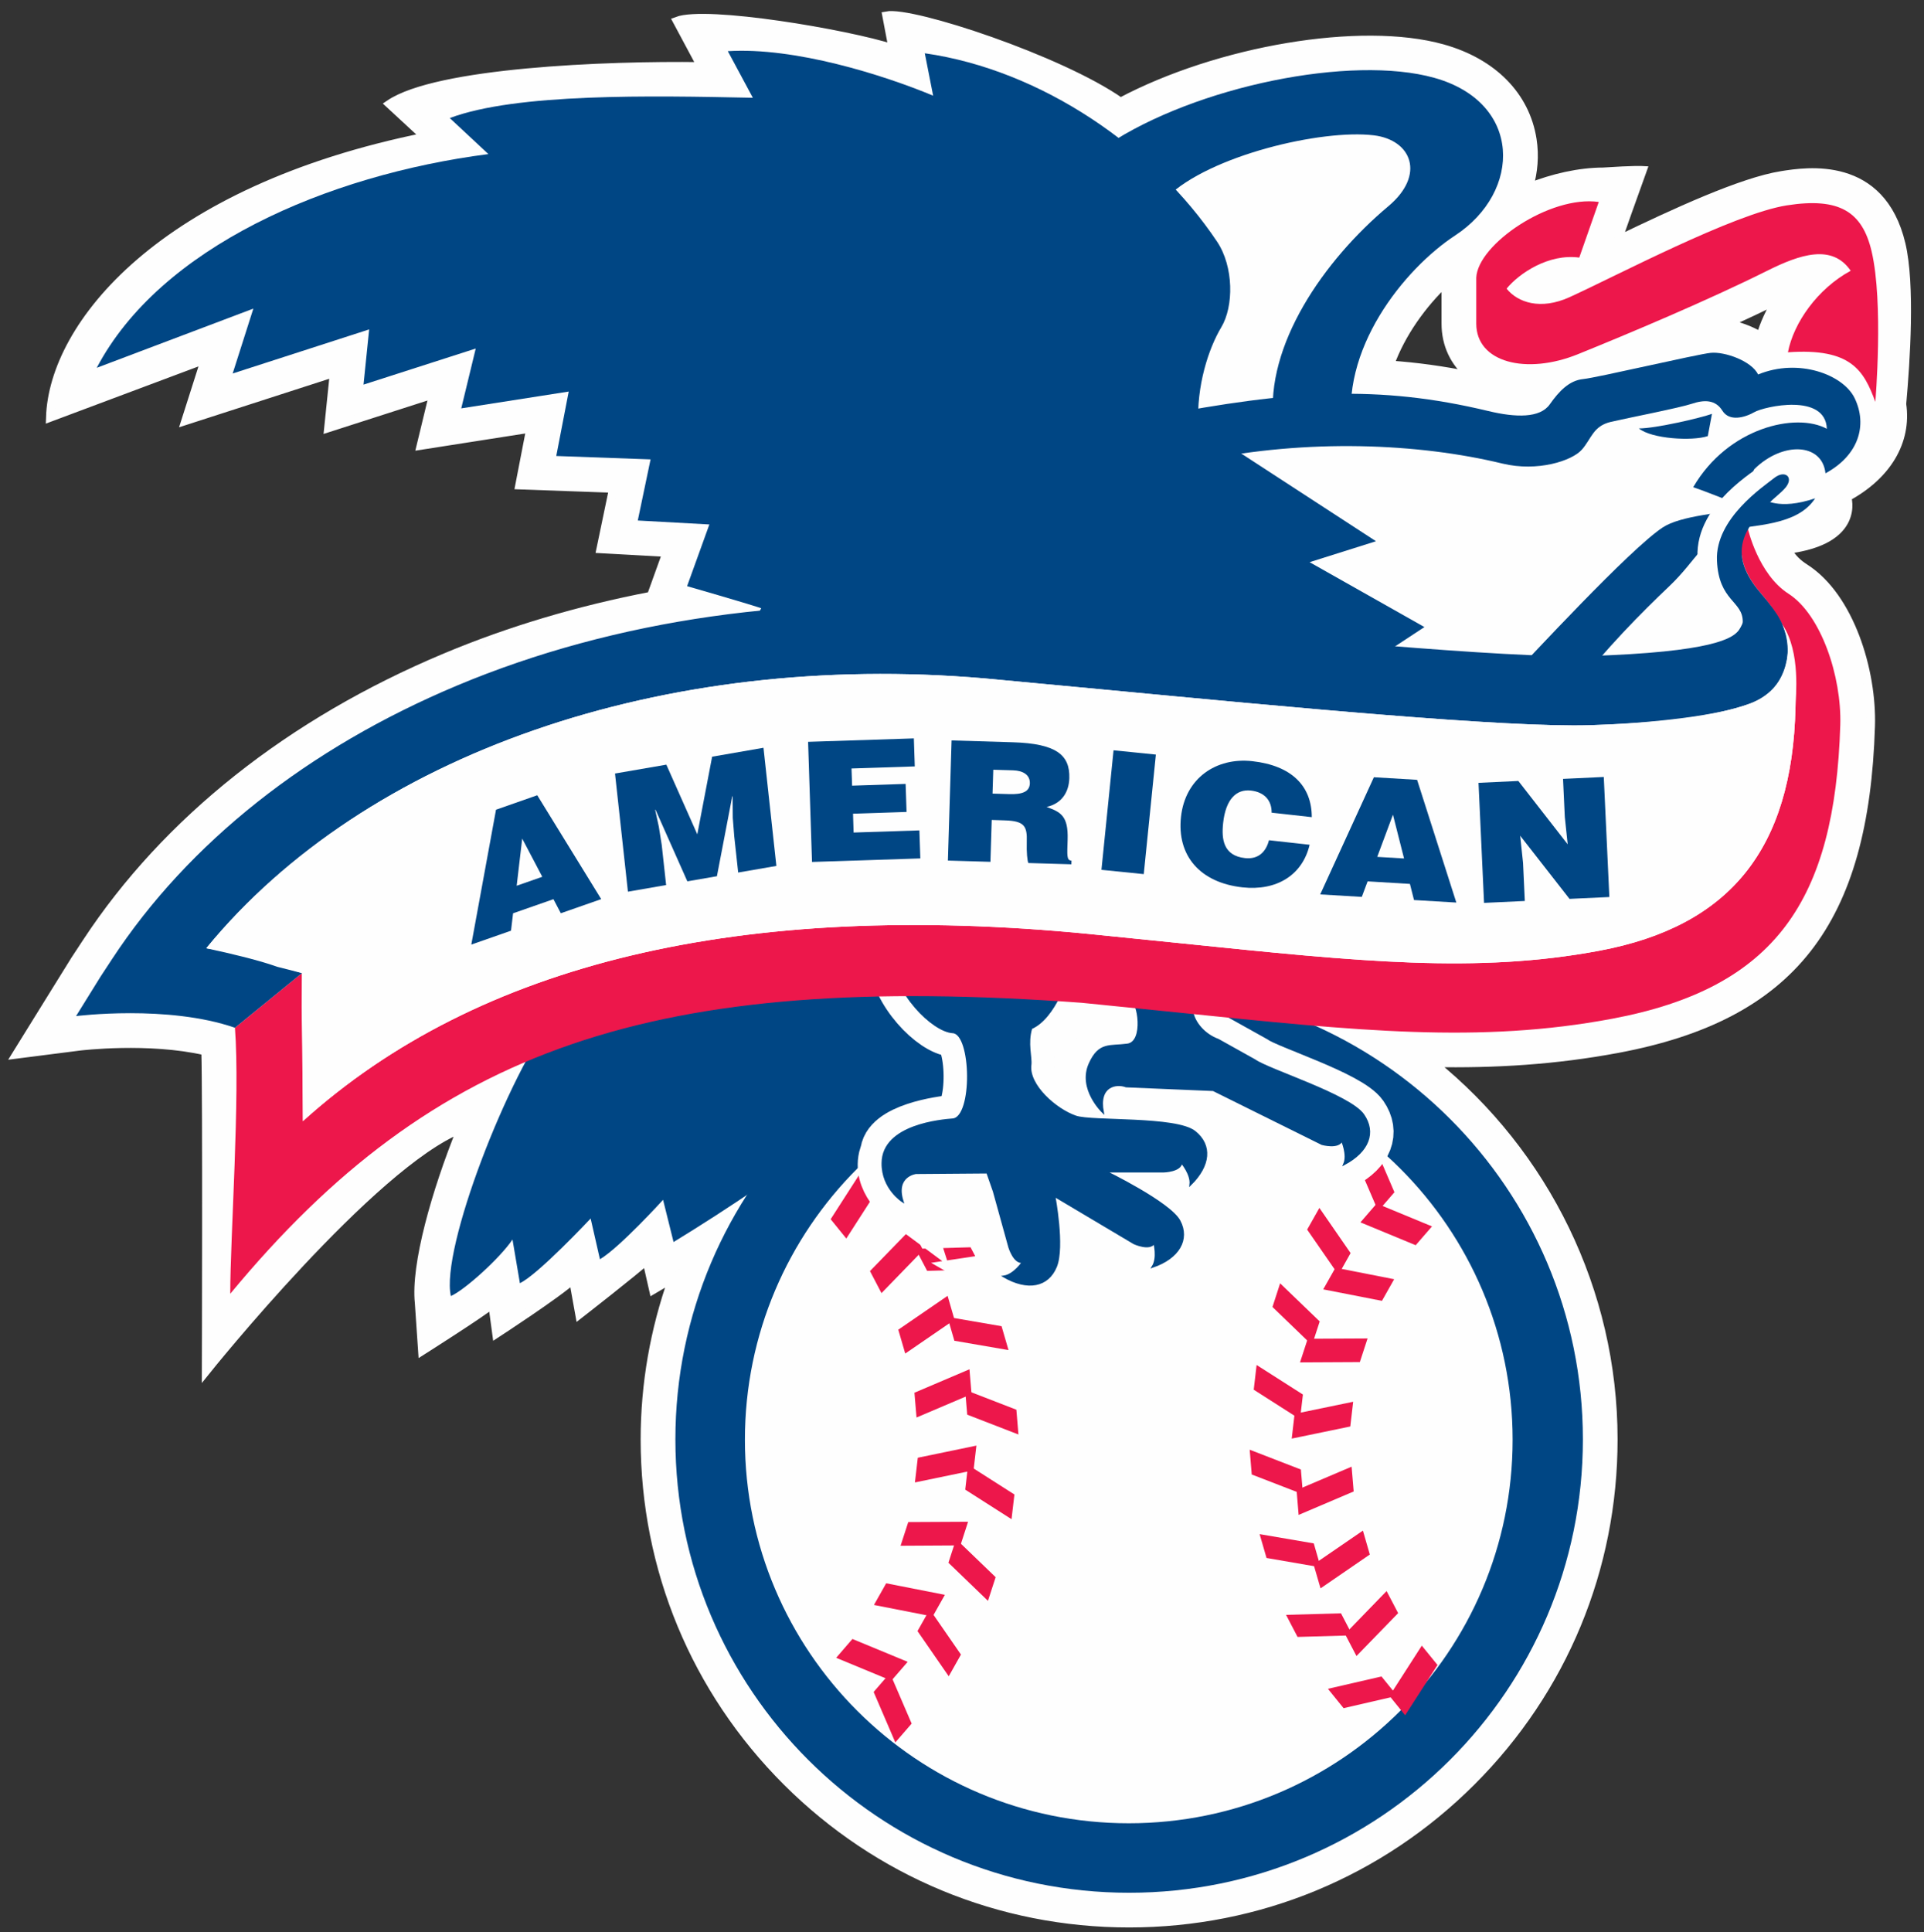 <?xml version="1.0" encoding="UTF-8" standalone="no"?>
<svg width="500px" height="502px" viewBox="0 0 500 502" version="1.1" xmlns="http://www.w3.org/2000/svg" xmlns:xlink="http://www.w3.org/1999/xlink">
    <rect x="0" y="0" width="500" height="502" fill="#333333" stroke="none"/>
    <!-- Generator: Sketch 39.1 (31720) - http://www.bohemiancoding.com/sketch -->
    <title>AL</title>
    <desc>Created with Sketch.</desc>
    <defs></defs>
    <g id="Page-1" stroke="none" stroke-width="1" fill="none" fill-rule="evenodd">
        <g id="AL">
            <g id="Page-1" transform="translate(4, 1)">
                <g id="Group-135" transform="translate(0, 1.691)">
                    <path d="M357.205,92.09 C360.132,83.938 365.675,76.279 371.707,70.592 L371.707,81.395 C371.707,86.867 373.969,91.607 378.093,94.961 C370.961,93.513 364.1,92.569 357.205,92.09 M453.524,84.637 C450.786,83.004 447.685,81.914 444.813,81.395 C449.31,79.343 453.736,77.258 457.854,75.221 C455.94,78.24 454.465,81.425 453.524,84.637 M490.109,60.788 C484.915,38.766 465.474,41.835 459.075,42.845 C448.611,44.491 430.961,52.68 416.407,59.706 L418.973,52.406 L422.868,41.536 C422.868,41.536 420.636,41.401 412.596,41.934 C406.462,41.942 399.499,43.524 393.337,46.002 C394.535,41.97 394.891,37.768 394.239,33.581 C392.463,22.18 383.947,13.545 370.88,9.89 C349.646,3.955 312.59,10.303 287.203,23.781 C271.633,12.824 233.022,0.052 226.377,1.361 L227.995,9.888 C216.251,6.071 179.621,-0.154 171.935,2.755 L178.145,14.36 L178.243,14.536 C153.274,14.184 109.571,15.991 97.222,24.345 L106.448,32.878 C38.028,46.697 9.789,81.809 9.043,105.794 L49.292,90.715 L44.214,106.646 L82.807,94.185 L81.335,108.517 L108.593,99.753 L105.367,113.088 L133.856,108.629 L130.999,123.384 L155.364,124.258 L152.088,139.964 L169.251,140.91 L165.205,152.157 C146.425,155.779 128.51,161.086 111.746,168.112 C71.475,184.985 39.228,210.579 18.509,242.125 L15.515,246.68 L15.457,246.764 L15.405,246.86 L9.016,257.148 L0.251,271.294 L16.771,269.187 C16.964,269.17 34.615,267.03 49.41,270.438 C49.765,281.884 49.542,353.56 49.542,353.56 C49.542,353.56 92.706,299.702 115.868,290.581 C109.18,307.084 103.86,326.062 104.891,335.788 L105.742,348.29 C105.742,348.29 121.139,338.528 123.977,336.15 L125.01,343.843 C125.01,343.843 141.024,333.429 144.953,329.745 L146.59,338.828 C146.59,338.828 161.171,327.478 164.038,324.783 L165.77,332.434 L170.805,329.468 C166.07,342.831 163.576,356.944 163.576,371.307 C163.576,404.89 176.666,436.464 200.437,460.213 C224.214,483.964 255.82,497.041 289.426,497.041 C323.046,497.041 354.658,483.964 378.421,460.213 C402.194,436.464 415.282,404.89 415.282,371.307 C415.282,332.807 397.515,297.019 368.325,273.485 C384.617,273.785 400.177,272.845 416.433,269.805 C461.549,261.343 480.605,237.049 482.173,185.949 C482.611,171.652 476.768,152.414 465.086,144.923 C463.208,143.719 461.673,142.326 460.488,140.103 C479.723,137.71 476.018,126.478 476.018,126.478 C486.351,120.89 491.718,112.071 490.289,102.301 C491.303,91.058 492.582,71.264 490.109,60.788" id="Fill-1" fill="#FEFEFE"></path>
                    <path d="M357.205,92.09 C360.132,83.938 365.675,76.279 371.707,70.592 L371.707,81.395 C371.707,86.867 373.969,91.607 378.093,94.961 C370.961,93.513 364.1,92.569 357.205,92.09 L357.205,92.09 Z M453.524,84.637 C450.786,83.004 447.685,81.914 444.813,81.395 C449.31,79.343 453.736,77.258 457.854,75.221 C455.94,78.24 454.465,81.425 453.524,84.637 L453.524,84.637 Z M490.109,60.788 C484.915,38.766 465.474,41.835 459.075,42.845 C448.611,44.491 430.961,52.68 416.407,59.706 L418.973,52.406 L422.868,41.536 C422.868,41.536 420.636,41.401 412.596,41.934 C406.462,41.942 399.499,43.524 393.337,46.002 C394.535,41.97 394.891,37.768 394.239,33.581 C392.463,22.18 383.947,13.545 370.88,9.89 C349.646,3.955 312.59,10.303 287.203,23.781 C271.633,12.824 233.022,0.052 226.377,1.361 L227.995,9.888 C216.251,6.071 179.621,-0.154 171.935,2.755 L178.145,14.36 L178.243,14.536 C153.274,14.184 109.571,15.991 97.222,24.345 L106.448,32.878 C38.028,46.697 9.789,81.809 9.043,105.794 L49.292,90.715 L44.214,106.646 L82.807,94.185 L81.335,108.517 L108.593,99.753 L105.367,113.088 L133.856,108.629 L130.999,123.384 L155.364,124.258 L152.088,139.964 L169.251,140.91 L165.205,152.157 C146.425,155.779 128.51,161.086 111.746,168.112 C71.475,184.985 39.228,210.579 18.509,242.125 L15.515,246.68 L15.457,246.764 L15.405,246.86 L9.016,257.148 L0.251,271.294 L16.771,269.187 C16.964,269.17 34.615,267.03 49.41,270.438 C49.765,281.884 49.542,353.56 49.542,353.56 C49.542,353.56 92.706,299.702 115.868,290.581 C109.18,307.084 103.86,326.062 104.891,335.788 L105.742,348.29 C105.742,348.29 121.139,338.528 123.977,336.15 L125.01,343.843 C125.01,343.843 141.024,333.429 144.953,329.745 L146.59,338.828 C146.59,338.828 161.171,327.478 164.038,324.783 L165.77,332.434 L170.805,329.468 C166.07,342.831 163.576,356.944 163.576,371.307 C163.576,404.89 176.666,436.464 200.437,460.213 C224.214,483.964 255.82,497.041 289.426,497.041 C323.046,497.041 354.658,483.964 378.421,460.213 C402.194,436.464 415.282,404.89 415.282,371.307 C415.282,332.807 397.515,297.019 368.325,273.485 C384.617,273.785 400.177,272.845 416.433,269.805 C461.549,261.343 480.605,237.049 482.173,185.949 C482.611,171.652 476.768,152.414 465.086,144.923 C463.208,143.719 461.673,142.326 460.488,140.103 C479.723,137.71 476.018,126.478 476.018,126.478 C486.351,120.89 491.718,112.071 490.289,102.301 C491.303,91.058 492.582,71.264 490.109,60.788 L490.109,60.788 Z" id="Stroke-3" stroke="#FEFEFE" stroke-width="2.174"></path>
                    <path d="M448.874,142.966 C449.423,145.3 450.715,148.047 453.319,151.14 C450.76,148.116 449.393,145.431 448.874,142.966 M240.509,256.361 L240.318,256.208 C247.096,256.303 254.088,256.537 261.315,256.906 C253.727,258.757 246.429,261.343 239.507,264.582 C241.132,261.404 241.593,258.599 240.509,256.361" id="Fill-5" fill="#004684"></path>
                    <path d="M289.426,489.111 C224.313,489.111 171.518,436.366 171.518,371.306 C171.518,306.25 224.313,253.504 289.426,253.504 C354.547,253.504 407.352,306.25 407.352,371.306 C407.352,436.366 354.547,489.111 289.426,489.111" id="Fill-7" fill="#004684"></path>
                    <path d="M289.338,471.057 C234.244,471.057 189.585,426.436 189.585,371.398 C189.585,316.363 234.244,271.741 289.338,271.741 C344.425,271.741 389.091,316.363 389.091,371.398 C389.091,426.436 344.425,471.057 289.338,471.057" id="Fill-9" fill="#FEFEFE"></path>
                    <polygon id="Fill-11" fill="#FEFEFE" points="262.743 251.281 259.566 281.942 297.668 275.599 299.784 248.106 294.492 250.224"></polygon>
                    <path d="M171.042,320.035 C197.608,303.822 247.071,269.898 240.51,256.361 L230.331,247.454 L184.675,249.438 L140.393,260.681 C128.005,276.602 110.465,321.878 113.166,334.069 C116.699,332.557 125.976,324.179 129.187,319.383 L131.109,330.719 C135.759,328.578 149.492,313.919 149.492,313.919 L151.908,324.509 C157.037,321.473 168.314,309.063 168.314,309.063 L171.042,320.035 Z" id="Fill-13" fill="#004684"></path>
                    <polygon id="Fill-15" fill="#ED174B" points="234.182 365.626 233.641 359.186 247.942 353.093 248.483 359.54"></polygon>
                    <polygon id="Fill-17" fill="#ED174B" points="260.667 370.041 260.129 363.601 246.813 358.447 247.355 364.887"></polygon>
                    <polygon id="Fill-19" fill="#ED174B" points="233.769 382.498 234.513 376.079 249.742 372.927 248.999 379.345"></polygon>
                    <polygon id="Fill-21" fill="#ED174B" points="258.87 392.048 259.623 385.632 247.58 377.949 246.839 384.366"></polygon>
                    <polygon id="Fill-23" fill="#ED174B" points="230.034 398.95 232.033 392.798 247.578 392.718 245.587 398.862"></polygon>
                    <polygon id="Fill-25" fill="#ED174B" points="252.745 413.265 254.743 407.117 244.467 397.22 242.472 403.362"></polygon>
                    <polygon id="Fill-27" fill="#ED174B" points="223.118 414.333 226.296 408.703 241.552 411.7 238.379 417.325"></polygon>
                    <polygon id="Fill-29" fill="#ED174B" points="242.552 432.862 245.729 427.225 237.616 415.489 234.435 421.12"></polygon>
                    <polygon id="Fill-31" fill="#ED174B" points="213.299 428.063 217.521 423.17 231.887 429.11 227.647 434.003"></polygon>
                    <polygon id="Fill-33" fill="#ED174B" points="228.672 450.052 232.916 445.159 227.27 432.05 223.038 436.94"></polygon>
                    <polygon id="Fill-35" fill="#ED174B" points="231.25 349.01 229.441 342.81 242.259 334.014 244.057 340.222"></polygon>
                    <polygon id="Fill-37" fill="#ED174B" points="258.09 348.11 256.281 341.904 242.218 339.483 244.016 345.685"></polygon>
                    <polygon id="Fill-39" fill="#ED174B" points="225.077 333.308 222.085 327.58 232.916 316.432 235.899 322.157"></polygon>
                    <polygon id="Fill-41" fill="#ED174B" points="251.218 327.116 248.223 321.391 233.948 321.801 236.943 327.522"></polygon>
                    <polygon id="Fill-43" fill="#ED174B" points="215.932 319.124 211.868 314.102 220.267 301.034 224.329 306.06"></polygon>
                    <polygon id="Fill-45" fill="#221F20" points="240.319 307.907 236.262 302.877 222.338 306.096 226.413 311.122"></polygon>
                    <polygon id="Fill-47" fill="#FEFEFE" points="231.206 314.044 232.796 306.381 243.375 305.587 243.64 312.724"></polygon>
                    <polygon id="Fill-49" fill="#ED174B" points="347.247 378.402 347.789 384.842 333.481 390.936 332.946 384.488"></polygon>
                    <polygon id="Fill-51" fill="#ED174B" points="320.762 373.995 321.296 380.433 334.609 385.581 334.067 379.141"></polygon>
                    <polygon id="Fill-53" fill="#ED174B" points="347.653 361.533 346.911 367.957 331.69 371.104 332.434 364.679"></polygon>
                    <polygon id="Fill-55" fill="#ED174B" points="322.56 351.98 321.814 358.403 333.844 366.083 334.594 359.658"></polygon>
                    <polygon id="Fill-57" fill="#ED174B" points="351.395 345.085 349.389 351.226 333.844 351.306 335.846 345.162"></polygon>
                    <polygon id="Fill-59" fill="#ED174B" points="328.674 330.763 326.683 336.907 336.956 346.811 338.961 340.663"></polygon>
                    <polygon id="Fill-61" fill="#ED174B" points="358.308 329.695 355.134 335.316 339.873 332.331 343.055 326.702"></polygon>
                    <polygon id="Fill-63" fill="#ED174B" points="338.878 311.169 335.696 316.802 343.821 328.538 346.987 322.907"></polygon>
                    <polygon id="Fill-65" fill="#ED174B" points="368.138 315.968 363.901 320.861 349.542 314.921 353.768 310.028"></polygon>
                    <polygon id="Fill-67" fill="#ED174B" points="352.746 293.982 348.517 298.868 354.156 311.981 358.377 307.091"></polygon>
                    <path d="M322.091,272.801 C325.656,275.35 346.741,281.88 350.286,286.974 C353.474,291.562 351.604,296.463 345.318,299.809 C346.402,297.315 344.713,293.592 344.713,293.592 C343.929,295.772 339.565,294.571 339.565,294.571 L311.286,280.549 L288.661,279.59 C286.05,278.614 281.305,279.418 282.612,286.283 C282.612,286.283 276.227,280.253 279.178,273.704 C281.678,268.154 284.406,269.356 288.987,268.727 C293.574,268.101 291.814,257.232 289.906,257.232 C288.005,257.232 281.137,256.704 282.123,245.579 L315.838,245.579 C315.838,245.579 317.797,253.713 311.031,254.36 C302.412,255.345 305.355,264.831 312.569,267.487 L322.091,272.801 Z" id="Fill-69" fill="#FEFEFE"></path>
                    <path d="M322.091,272.801 C325.656,275.35 346.741,281.88 350.286,286.974 C353.474,291.562 351.604,296.463 345.318,299.809 C346.402,297.315 344.713,293.592 344.713,293.592 C343.929,295.772 339.565,294.571 339.565,294.571 L311.286,280.549 L288.661,279.59 C286.05,278.614 281.305,279.418 282.612,286.283 C282.612,286.283 276.227,280.253 279.178,273.704 C281.678,268.154 284.406,269.356 288.987,268.727 C293.574,268.101 291.814,257.232 289.906,257.232 C288.005,257.232 281.137,256.704 282.123,245.579 L315.838,245.579 C315.838,245.579 317.797,253.713 311.031,254.36 C302.412,255.345 305.355,264.831 312.569,267.487 L322.091,272.801 L322.091,272.801 Z" id="Stroke-71" stroke="#FEFEFE" stroke-width="12.689"></path>
                    <path d="M225.641,297.395 C223.506,304.241 230.569,309.468 230.569,309.468 C228.441,302.809 234.018,302.114 234.018,302.114 L252.565,301.97 L254.267,306.85 L258.288,321.355 C258.288,321.355 259.579,325.681 261.842,325.196 C261.842,325.196 259.57,328.59 256.882,328.996 C263.051,332.546 268.305,331.567 270.418,326.421 C272.53,321.264 270.011,308.045 270.011,308.045 L290.73,320.361 C290.73,320.361 294.837,322.252 295.969,320.221 C295.969,320.221 297.027,324.161 295.559,326.451 C302.3,324.157 304.909,319.209 302.526,314.582 C300.153,309.955 283.312,301.715 283.312,301.715 L298.363,301.715 C298.363,301.715 302.884,301.627 303.023,299.312 C303.023,299.312 305.685,302.406 305.366,305.101 C310.437,300.116 310.851,294.878 306.495,291.389 C301.647,287.505 279.728,288.876 275.569,287.44 C270.296,285.625 263.135,279.267 263.787,274.033 C264.042,271.968 262.805,268.472 264.003,264.466 C270.003,261.884 274.178,250.702 274.26,245.509 L227.868,245.509 C228.288,255.256 238.498,265.249 243.61,265.526 C248.714,265.809 249.046,287.717 243.61,288.17 C240.871,288.393 225.93,290.342 225.871,297.146 L225.641,297.395 Z" id="Fill-73" fill="#FEFEFE"></path>
                    <path d="M225.641,297.395 C223.506,304.241 230.569,309.468 230.569,309.468 C228.441,302.809 234.018,302.114 234.018,302.114 L252.565,301.97 L254.267,306.85 L258.288,321.355 C258.288,321.355 259.579,325.681 261.842,325.196 C261.842,325.196 259.57,328.59 256.882,328.996 C263.051,332.546 268.305,331.567 270.418,326.421 C272.53,321.264 270.011,308.045 270.011,308.045 L290.73,320.361 C290.73,320.361 294.837,322.252 295.969,320.221 C295.969,320.221 297.027,324.161 295.559,326.451 C302.3,324.157 304.909,319.209 302.526,314.582 C300.153,309.955 283.312,301.715 283.312,301.715 L298.363,301.715 C298.363,301.715 302.884,301.627 303.023,299.312 C303.023,299.312 305.685,302.406 305.366,305.101 C310.437,300.116 310.851,294.878 306.495,291.389 C301.647,287.505 279.728,288.876 275.569,287.44 C270.296,285.625 263.135,279.267 263.787,274.033 C264.042,271.968 262.805,268.472 264.003,264.466 C270.003,261.884 274.178,250.702 274.26,245.509 L227.868,245.509 C228.288,255.256 238.498,265.249 243.61,265.526 C248.714,265.809 249.046,287.717 243.61,288.17 C240.871,288.393 225.93,290.342 225.871,297.146 L225.641,297.395 L225.641,297.395 Z" id="Stroke-75" stroke="#FEFEFE" stroke-width="12.689"></path>
                    <path d="M230.569,309.468 C228.441,302.807 234.018,302.113 234.018,302.113 L252.564,301.97 L254.268,306.85 L258.287,321.356 C258.287,321.356 259.581,325.682 261.843,325.195 C261.843,325.195 259.57,328.59 256.881,328.996 C263.051,332.547 268.305,331.568 270.417,326.422 C272.53,321.264 270.011,308.045 270.011,308.045 L290.73,320.36 C290.73,320.36 294.837,322.251 295.969,320.221 C295.969,320.221 297.026,324.161 295.559,326.45 C302.299,324.157 305.047,319.334 302.526,314.581 C300.014,309.819 283.312,301.714 283.312,301.714 L298.363,301.714 C298.363,301.714 302.884,301.628 303.023,299.311 C303.023,299.311 305.685,302.407 305.366,305.101 C310.437,300.116 310.851,294.878 306.495,291.39 C301.647,287.504 279.728,288.877 275.569,287.438 C270.296,285.626 263.135,279.268 263.787,274.034 C264.042,271.968 262.805,268.47 264.003,264.466 C270.003,261.884 274.178,250.702 274.262,245.51 L227.868,245.51 C228.287,255.257 238.498,265.249 243.61,265.526 C248.714,265.809 249.046,287.717 243.61,288.171 C240.871,288.393 225.391,289.618 225.344,299.534 C225.264,306.141 230.569,309.468 230.569,309.468" id="Fill-77" fill="#004684"></path>
                    <path d="M230.569,309.468 C228.441,302.807 234.018,302.113 234.018,302.113 L252.564,301.97 L254.268,306.85 L258.287,321.356 C258.287,321.356 259.581,325.682 261.843,325.195 C261.843,325.195 259.57,328.59 256.881,328.996 C263.051,332.547 268.305,331.568 270.417,326.422 C272.53,321.264 270.011,308.045 270.011,308.045 L290.73,320.36 C290.73,320.36 294.837,322.251 295.969,320.221 C295.969,320.221 297.026,324.161 295.559,326.45 C302.299,324.157 305.047,319.334 302.526,314.581 C300.014,309.819 283.312,301.714 283.312,301.714 L298.363,301.714 C298.363,301.714 302.884,301.628 303.023,299.311 C303.023,299.311 305.685,302.407 305.366,305.101 C310.437,300.116 310.851,294.878 306.495,291.39 C301.647,287.504 279.728,288.877 275.569,287.438 C270.296,285.626 263.135,279.268 263.787,274.034 C264.042,271.968 262.805,268.47 264.003,264.466 C270.003,261.884 274.178,250.702 274.262,245.51 L227.868,245.51 C228.287,255.257 238.498,265.249 243.61,265.526 C248.714,265.809 249.046,287.717 243.61,288.171 C240.871,288.393 225.391,289.618 225.344,299.534 C225.264,306.141 230.569,309.468 230.569,309.468 L230.569,309.468 Z" id="Stroke-79" stroke="#004684" stroke-width="0.5"></path>
                    <path d="M322.091,272.801 C325.656,275.35 346.741,281.88 350.286,286.974 C353.474,291.562 351.604,296.463 345.318,299.809 C346.402,297.315 344.713,293.592 344.713,293.592 C343.929,295.772 339.565,294.571 339.565,294.571 L311.286,280.549 L288.661,279.59 C286.05,278.614 281.305,279.418 282.612,286.283 C282.612,286.283 276.227,280.253 279.178,273.704 C281.678,268.154 284.406,269.356 288.987,268.727 C293.574,268.101 291.814,257.232 289.906,257.232 C288.005,257.232 281.137,256.704 282.123,245.579 L315.838,245.579 C315.838,245.579 317.797,253.713 311.031,254.36 C302.412,255.345 305.355,264.831 312.569,267.487 L322.091,272.801 Z" id="Fill-81" fill="#004684"></path>
                    <path d="M322.091,272.801 C325.656,275.35 346.741,281.88 350.286,286.974 C353.474,291.562 351.604,296.463 345.318,299.809 C346.402,297.315 344.713,293.592 344.713,293.592 C343.929,295.772 339.565,294.571 339.565,294.571 L311.286,280.549 L288.661,279.59 C286.05,278.614 281.305,279.418 282.612,286.283 C282.612,286.283 276.227,280.253 279.178,273.704 C281.678,268.154 284.406,269.356 288.987,268.727 C293.574,268.101 291.814,257.232 289.906,257.232 C288.005,257.232 281.137,256.704 282.123,245.579 L315.838,245.579 C315.838,245.579 317.797,253.713 311.031,254.36 C302.412,255.345 305.355,264.831 312.569,267.487 L322.091,272.801 L322.091,272.801 Z" id="Stroke-83" stroke="#004684" stroke-width="0.5"></path>
                    <polygon id="Fill-85" fill="#ED174B" points="350.187 395.014 351.981 401.228 339.174 410.02 337.365 403.807"></polygon>
                    <polygon id="Fill-87" fill="#ED174B" points="323.343 395.929 325.141 402.125 339.215 404.554 337.417 398.339"></polygon>
                    <polygon id="Fill-89" fill="#ED174B" points="356.341 410.719 359.344 416.457 348.513 427.603 345.523 421.875"></polygon>
                    <polygon id="Fill-91" fill="#ED174B" points="330.215 416.907 333.203 422.64 347.481 422.233 344.49 416.505"></polygon>
                    <polygon id="Fill-93" fill="#ED174B" points="341.096 436.121 345.164 441.151 359.084 437.939 355.013 432.913"></polygon>
                    <path d="M283.726,34.999 C306.88,19.638 347.218,11.511 368.732,17.528 C391.646,23.936 391.515,47.106 374.153,58.492 C360.965,67.138 343.769,88.305 347.57,109.99 C325.863,113.966 296.075,122.689 300.724,104.387 C306.88,80.174 300.724,54.155 283.726,34.999" id="Fill-95" fill="#004684"></path>
                    <path d="M326.95,106.914 C324.779,87.039 339.976,64.994 356.788,50.903 C366.541,42.736 362.826,33.646 352.996,32.468 C339.426,30.845 310.309,37.706 299.27,48.551 C315.194,67.343 303.614,93.187 304.337,109.807 C311.577,108.363 322.608,106.56 326.95,106.914" id="Fill-97" fill="#FEFEFE"></path>
                    <path d="M193.822,155.343 L187.308,167.808 L357.333,177.754 C354.961,170.621 354.515,167.681 354.515,167.681 L366.062,160.087 L336.22,143.225 L353.475,137.787 C353.475,137.787 307.956,118.121 307.414,107.817 C306.878,97.521 310.126,87.767 313.381,82.343 C316.642,76.922 316.642,66.619 312.297,60.111 C296.013,35.724 266.716,15.486 236.332,11.149 L238.499,22.169 C225.48,16.748 202.506,9.518 185.144,10.604 L191.651,22.714 C165.066,22.169 130.245,21.482 112.88,27.984 L122.92,37.347 C80.859,42.769 37.614,61.583 21.138,92.881 L61.84,77.497 L56.466,94.358 L91.937,82.901 L90.47,97.248 L119.632,87.87 L115.868,103.416 L143.796,99.048 L140.559,115.791 L165.066,116.673 L161.743,132.557 L180.346,133.581 L174.557,149.615 C174.557,149.615 189.484,153.9 193.822,155.343" id="Fill-99" fill="#004684"></path>
                    <path d="M411.479,49.783 L406.412,64.238 C398.456,63.156 390.786,68.33 387.528,72.309 C390.424,75.92 396.355,77.946 403.878,74.527 C415.82,69.109 446.568,52.845 460.32,50.676 C474.064,48.506 479.968,52.369 482.381,62.603 C485.53,75.993 483.356,101.719 483.356,101.719 C480.36,93.652 477.153,87.678 460.642,88.845 C462.091,81.257 468.275,72.362 476.952,67.661 C472.116,60.616 463.786,63.396 455.253,67.661 C440.054,75.255 419.438,83.925 406.054,89.347 C392.668,94.766 379.646,91.515 379.646,81.396 L379.646,69.469 C380.007,60.796 398.818,47.976 411.479,49.783" id="Fill-101" fill="#ED174B"></path>
                    <path d="M296.013,105.546 C331.655,98.677 354.207,97.246 382.786,104.112 C389.9,105.823 396.23,105.981 398.753,102.364 C401.183,98.911 403.831,96.16 407.436,95.803 C411.062,95.441 436.956,89.355 440.582,88.992 C444.188,88.63 451.176,91.087 452.89,94.613 C463.387,90.276 475.026,94.632 477.98,100.773 C481.337,107.73 479.075,115.593 470.394,120.293 C469.571,112.404 459.304,111.943 451.902,119.207 C450.009,122.381 451.87,125.424 453.902,126.756 C454.341,127.042 458.174,130.014 467.704,126.793 C463.08,134.005 451.591,133.606 445.44,135.052 C439.29,136.499 436.752,143.025 429.876,149.561 C422.642,156.43 412.936,166.192 405.342,176.304 C397.021,176.304 357.876,175.525 348.107,175.525 C341.243,159.981 304.337,126.87 296.013,105.546" id="Fill-103" fill="#004684"></path>
                    <path d="M461.534,119.887 C460.865,119.346 458.273,120.067 456.906,121.146 C454.198,123.314 440.885,131.02 441.368,141.96 C441.829,152.582 445.616,152.79 445.554,158.281" id="Stroke-105" stroke="#FEFEFE" stroke-width="8.459"></path>
                    <path d="M307.955,117.038 C335.816,111.255 364.616,112.472 386.462,117.763 C395.589,119.967 404.544,117.038 407.082,114.145 C409.622,111.255 409.974,108.001 414.672,106.914 C419.375,105.832 432.407,103.304 435.661,102.222 C438.911,101.135 441.807,101.135 443.613,104.029 C445.425,106.914 449.397,105.832 451.939,104.386 C454.476,102.943 470.394,99.328 470.75,108.725 C462.791,104.386 445.064,108.362 436.023,123.907 C441.215,125.634 448.141,128.873 451.525,129.163 C443.57,130.6 432.769,131.251 428.06,134.383 C419.375,140.162 394.056,167.634 386.462,175.585 L349.198,173.053 C349.198,173.053 311.02,128.918 307.955,117.038" id="Fill-107" fill="#FEFEFE"></path>
                    <path d="M74.478,250.15 L74.72,288.536 L74.72,288.613 C120.239,247.51 188.781,231.163 278.893,239.974 L303.401,242.459 C349.411,247.188 379.806,250.311 411.643,244.341 C445.591,237.982 461.768,217.873 462.604,181.092 L462.604,179.886 C462.769,167.392 461.897,161.338 453.319,151.141 C444.85,141.079 450.2,134.594 450.2,134.594 C450.225,134.645 452.883,146.525 460.806,151.594 C469.234,157.016 474.62,173.057 474.243,185.708 C472.837,231.163 457.496,254.034 414.961,262.012 C380.556,268.463 349.132,265.231 301.564,260.34 L277.131,257.871 C165.839,249.733 108.761,269.495 55.836,333.472 C55.836,318.663 58.426,282.27 57.058,264.356 L74.478,250.15 Z" id="Fill-109" fill="#ED174B"></path>
                    <path d="M57.058,264.356 C39.576,258.296 15.764,261.328 15.764,261.328 L22.153,251.032 L25.148,246.47 C44.992,216.259 76.011,191.688 114.816,175.42 C155.87,158.214 203.817,151.386 253.51,155.676 L284.908,158.616 C328.506,162.761 388.212,168.437 408.708,167.772 C441.358,166.755 446.286,163.118 447.85,161.094 C447.85,161.094 448.896,159.572 448.896,158.892 C448.957,153.397 442.653,153.592 442.196,142.967 C441.709,132.03 454.373,123.669 457.078,121.5 C459.803,119.336 462.233,121.225 460.07,123.937 C458.748,125.583 456.047,127.349 454.487,129.455 L454.15,129.751 C448.71,135.579 445.426,141.821 453.319,151.141 C459.086,157.959 459.056,159.045 460.656,163.594 C460.656,163.594 462.051,176.034 451.093,180.021 C440.582,183.843 425.845,185.221 409.274,185.742 C387.655,186.444 329.736,180.935 283.21,176.517 C283.21,176.517 251.898,173.583 251.928,173.583 C168.077,166.349 90.942,193.322 49.671,243.615 L49.687,243.718 C56.747,244.635 74.478,250.15 74.478,250.15 L57.058,264.356 Z" id="Fill-111" fill="#004684"></path>
                    <path d="M459.261,159.689 C462.061,166.469 460.809,175.737 451.609,179.773 C443.434,183.361 424.11,185.28 409.275,185.741 C387.656,186.443 329.735,180.936 283.209,176.516 C283.209,176.516 251.899,173.584 251.929,173.584 C168.076,166.35 90.943,193.323 49.67,243.614 L49.688,243.717 C56.341,245.16 63.176,246.771 68.046,248.516 L74.479,250.151 L74.402,256.544 C74.368,259.335 74.449,264.048 74.526,269.496 C74.636,276.822 74.719,288.537 74.719,288.537 L74.719,288.614 C120.24,247.509 188.78,231.164 278.892,239.975 L303.402,242.458 C349.41,247.189 379.805,250.31 411.644,244.342 C445.59,237.983 461.769,217.872 462.603,181.093 C462.652,178.265 464.013,166.831 459.261,159.689" id="Fill-113" fill="#FEFEFE"></path>
                    <path d="M283.671,173.851 L357.454,177.903 C355.071,170.774 354.638,167.826 354.638,167.826 L366.172,160.24 L336.334,143.382 L353.585,137.94 L307.528,107.974 L285.345,106.04 L283.671,173.851 Z" id="Fill-115" fill="#004684"></path>
                    <path d="M440.904,104.836 C437.916,105.919 426.249,108.632 421.905,108.632 C425.167,111.34 435.753,111.979 439.817,110.623 L440.904,104.836 Z" id="Fill-117" fill="#004684"></path>
                    <path d="M131.71,215.203 L130.274,227.455 L136.93,225.13 L131.71,215.203 Z M118.481,242.744 L124.903,207.701 L135.62,203.944 L152.241,230.933 L141.748,234.601 L139.826,230.948 L129.337,234.616 L128.799,239.133 L118.481,242.744 Z" id="Fill-119" fill="#004684"></path>
                    <polygon id="Fill-121" fill="#004684" points="159.183 228.999 155.826 198.3 169.167 195.993 177.21 214.098 181.066 193.926 194.411 191.607 197.761 222.306 187.835 224.021 186.814 214.647 186.433 209.843 186.39 204.209 186.294 204.224 182.311 224.982 174.625 226.313 166.348 207.686 166.256 207.701 167.215 212.137 167.969 216.87 169.109 227.276"></polygon>
                    <polygon id="Fill-123" fill="#004684" points="207.02 221.274 206.002 190.064 233.49 189.171 233.728 196.45 217.287 196.988 217.441 201.454 231.35 200.997 231.593 208.276 217.679 208.733 217.832 213.63 234.926 213.074 235.172 220.357"></polygon>
                    <path d="M253.935,203.513 L258.298,203.644 C261.71,203.747 263.556,203.019 263.633,200.854 C263.695,198.644 261.854,197.549 259.281,197.468 L254.13,197.315 L253.935,203.513 Z M253.726,210.36 L253.389,221.242 L242.337,220.916 L243.291,189.699 L259.217,190.178 C270.46,190.515 274.082,193.448 273.889,199.519 C273.782,203.114 271.951,206.099 267.993,206.978 C271.512,208.298 273.643,209.146 273.452,215.425 C273.328,219.507 273.145,220.886 274.451,220.927 L274.427,221.882 L263.23,221.552 C262.97,220.846 262.754,218.843 262.831,216.062 C262.962,211.987 262.252,210.62 257.101,210.47 L253.726,210.36 Z" id="Fill-125" fill="#004684"></path>
                    <polygon id="Fill-127" fill="#004684" points="282.239 223.322 285.385 192.262 296.386 193.375 293.237 224.435"></polygon>
                    <path d="M326.463,208.469 C326.5,205.203 324.511,203.111 321.062,202.724 C317.201,202.302 314.531,205.1 313.871,211.091 C313.38,215.437 313.956,219.651 319.549,220.272 C323.09,220.656 325.017,218.565 325.775,215.634 L336.338,216.804 C334.476,224.713 327.745,228.849 318.888,227.875 C307.813,226.647 301.798,219.61 302.913,209.525 C304.026,199.482 312.077,194.055 321.435,195.089 C331.683,196.228 336.9,201.557 336.9,209.632 L326.463,208.469 Z" id="Fill-129" fill="#004684"></path>
                    <path d="M357.993,208.992 L353.906,219.955 L360.877,220.37 L357.993,208.992 Z M339.09,229.709 L353.038,199.264 L364.269,199.936 L374.464,231.825 L363.466,231.172 L362.407,226.979 L351.409,226.318 L349.895,230.352 L339.09,229.709 Z" id="Fill-131" fill="#004684"></path>
                    <polygon id="Fill-133" fill="#004684" points="403.402 216.691 402.656 209.607 402.193 199.691 412.782 199.193 414.231 230.388 403.878 230.871 391.053 214.453 391.805 221.534 392.262 231.416 381.669 231.91 380.231 200.719 390.577 200.232"></polygon>
                </g>
                <polygon id="Fill-136" fill="#ED174B" points="365.491 426.594 369.57 431.62 361.159 444.688 357.093 439.66"></polygon>
            </g>
        </g>
    </g>
</svg>